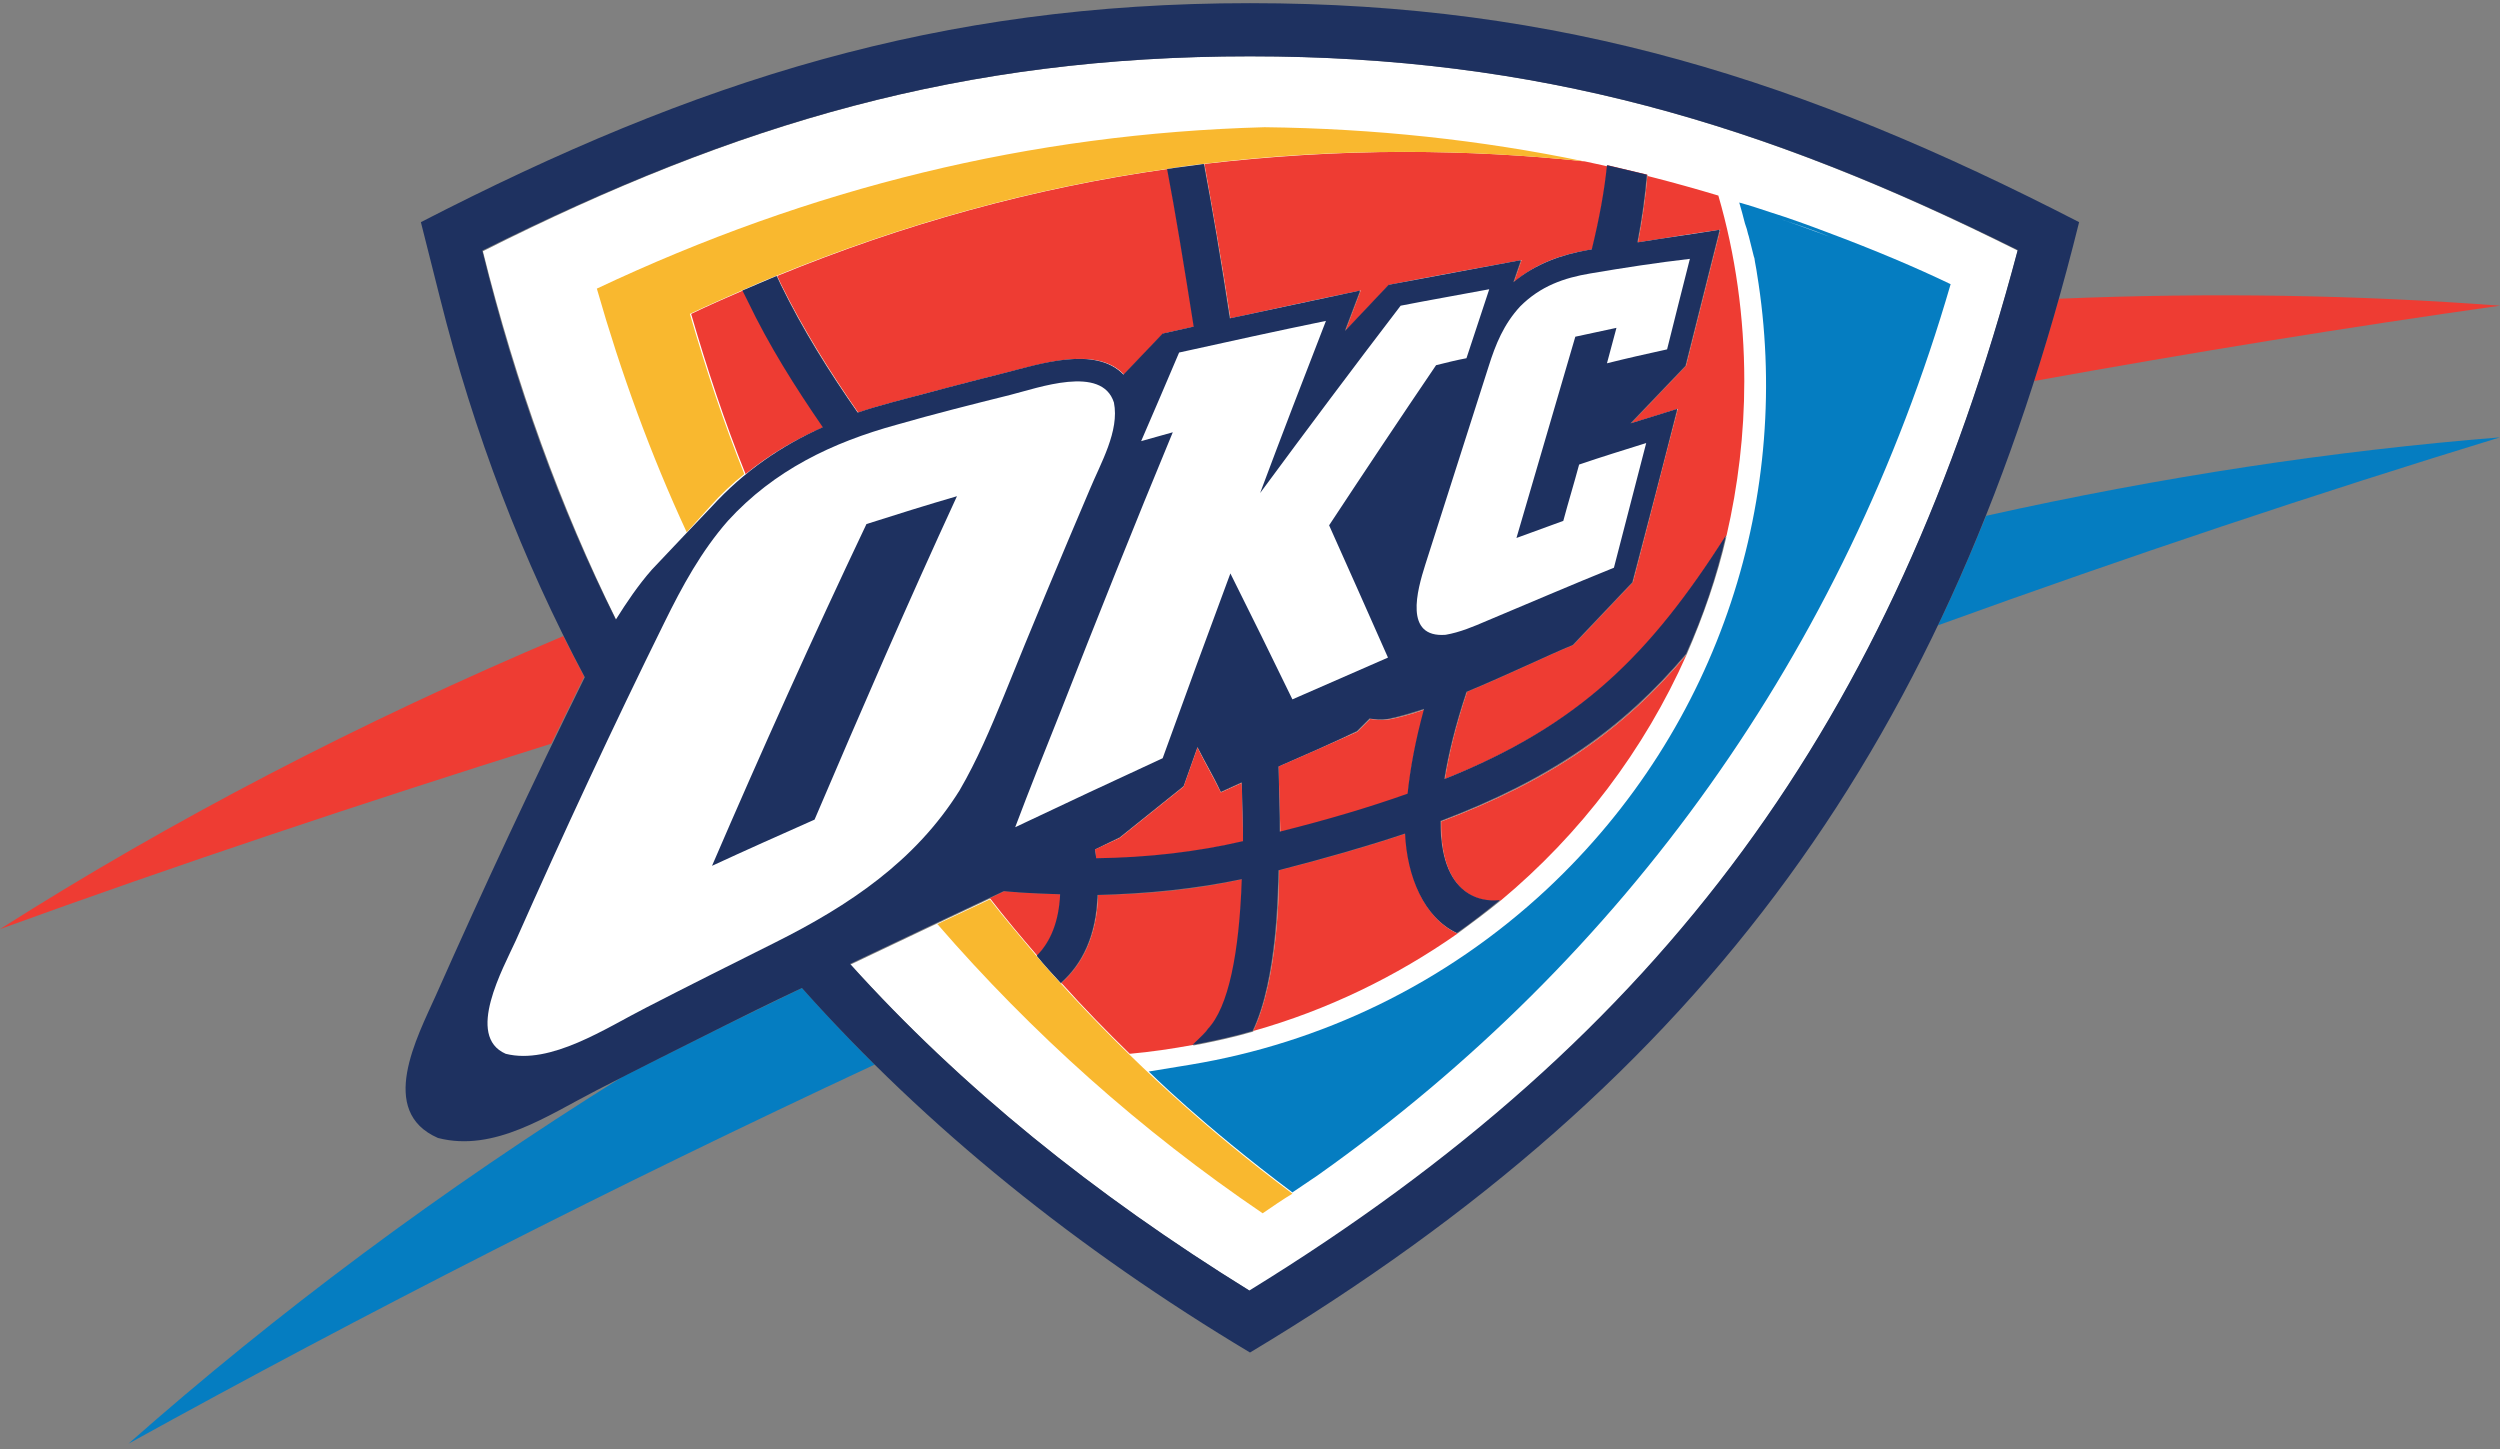 <svg width="395" height="229" viewBox="0 0 395 229" fill="none" xmlns="http://www.w3.org/2000/svg">
<rect x="0" y="0" width="395" height="229" fill="#808080" stroke="none"/>
<path d="M313.801 81.5C341.601 75.3 368.801 71.2 395.001 69.1C365.901 78 336.301 87.9 306.201 98.8C308.901 93.2 311.401 87.4 313.801 81.5ZM20.301 228.1C43.501 207.6 69.701 188 98.401 170.1L114.601 162C116.801 160.9 121.201 158.8 126.701 156.1C130.401 160.2 134.201 164.3 138.201 168.2C97.001 187.4 57.601 207.5 20.301 228.1Z" fill="#057DC1"/>
<path d="M325.3 47.2C349.3 46.2 372.6 46.6 395 48.3C370.9 51.7 346.3 55.7 321.4 60.2C322.7 56 324 51.7 325.3 47.2ZM0 146.8C26.9 129.7 56.8 114.1 89 100.5C90.1 102.7 91.2 104.8 92.3 106.9C90.6 110.4 88.8 114 87.1 117.5C57.2 126.9 28.1 136.6 0 146.8Z" fill="#EE3C33"/>
<path d="M173.001 134.2L176.901 132.4L187.001 124.3L189.201 118.1C190.701 121 191.401 122.2 192.901 125.2L196.201 123.7C196.301 126.9 196.401 130 196.401 133C189.101 134.7 181.301 135.6 173.201 135.7L173.001 134.2ZM202.001 121.1C206.201 119.3 210.401 117.4 214.501 115.6L216.501 113.6C217.301 113.7 218.301 113.8 219.301 113.7C220.901 113.4 222.901 112.9 225.101 112.1C223.701 117.2 222.801 121.6 222.501 125.5C216.601 127.6 209.901 129.6 202.301 131.5C202.201 128.2 202.101 124.7 202.001 121.1ZM197.501 8.9C242.901 8.9 278.601 19.5 318.801 39.6C299.101 113.8 263.101 163.6 197.501 204C172.901 188.8 151.901 171.8 134.401 152.4C142.201 148.7 151.001 144.5 158.701 140.9C161.801 141.2 164.801 141.3 167.601 141.4C167.401 145.7 166.101 148.8 163.901 151.1C165.201 152.5 166.401 154 167.701 155.4C171.101 152.4 173.301 147.9 173.501 141.5C181.501 141.4 189.201 140.6 196.301 139C195.901 150.7 194.301 159.3 190.901 162.7C190.801 162.8 190.701 162.9 190.701 163C189.901 163.9 189.101 164.6 188.501 165.2C191.701 164.6 194.901 163.9 198.001 163C202.001 154.7 202.101 140.2 202.101 137.6C209.501 135.7 216.201 133.8 222.101 131.8C222.301 138.6 225.101 145.1 230.301 147.5C232.601 145.8 234.901 144.1 237.101 142.3C235.801 142.5 227.501 143.1 227.701 129.8C245.201 123.2 256.501 115.3 266.501 103.4C269.101 97.4 271.301 91.2 272.801 84.7C260.801 103.6 249.801 114.6 228.301 123.2C228.901 119.4 230.001 114.8 231.801 109.4C238.101 106.8 244.601 103.6 248.601 102L258.001 92.1C260.401 83 262.701 73.8 265.101 64.7L257.701 67L266.401 57.9C268.201 50.7 270.001 43.6 271.801 36.4C267.501 37 263.101 37.7 258.801 38.4C259.501 34.8 260.001 31.3 260.301 27.7L254.001 26.2C253.601 30.2 252.801 34.6 251.601 39.5L251.001 39.6C246.901 40.3 242.801 41.6 239.201 44.7L240.401 41.2C233.401 42.5 226.501 43.7 219.501 45.1L212.601 52.4L212.801 51.8L215.001 46C208.101 47.4 201.301 48.9 194.401 50.4C193.001 41.1 191.501 32.8 190.301 26C188.401 26.2 186.401 26.5 184.501 26.8C185.801 33.7 187.201 42.2 188.701 51.7L183.801 52.8L177.601 59.3C173.301 54.7 164.501 57.6 158.901 59C152.901 60.5 146.901 62.1 140.901 63.7C139.101 64.2 137.301 64.7 135.601 65.3C131.101 58.8 126.901 52.1 123.401 45L122.801 43.7C121.001 44.4 119.201 45.2 117.401 46L118.201 47.6C121.601 54.6 125.701 61.2 130.101 67.6C123.601 70.5 117.701 74.5 112.501 80.2C112.501 80.2 104.101 89 103.101 90.1C100.901 92.6 99.001 95.3 97.401 98C88.601 80.2 81.601 60.9 76.301 39.7C116.401 19.5 152.101 8.9 197.501 8.9Z" fill="white"/>
<path d="M172.999 134.2L176.899 132.4L186.999 124.3L189.199 118.1C190.699 121.1 191.399 122.2 192.899 125.2L196.199 123.7C196.299 126.9 196.399 130 196.399 133C189.099 134.7 181.299 135.6 173.199 135.7L172.999 134.2ZM201.999 121.1C206.199 119.3 210.399 117.4 214.499 115.6L216.499 113.6C217.299 113.7 218.299 113.8 219.299 113.7C220.899 113.4 222.899 112.9 225.099 112.1C223.699 117.2 222.799 121.6 222.499 125.5C216.599 127.6 209.899 129.6 202.299 131.5C202.199 128.2 202.099 124.7 201.999 121.1ZM122.799 43.6C142.799 35.4 163.299 29.7 184.499 26.7C185.799 33.6 187.199 42.1 188.699 51.6L183.799 52.7L177.599 59.2C173.299 54.6 164.499 57.5 158.899 58.9C152.899 60.4 146.899 62 140.899 63.6C139.099 64.1 137.299 64.6 135.599 65.2C131.099 58.7 126.899 52 123.399 44.9L122.799 43.6ZM117.799 74.9C114.499 66.7 111.699 58.2 109.199 49.6C111.899 48.3 114.599 47.1 117.399 45.9L118.199 47.5C121.599 54.5 125.699 61.1 130.099 67.5C125.699 69.4 121.599 71.8 117.799 74.9ZM163.899 151C161.299 148 158.799 145 156.399 141.9L158.699 140.8C161.799 141.1 164.799 141.2 167.599 141.3C167.399 145.7 166.099 148.8 163.899 151ZM188.499 165.1C185.199 165.7 181.899 166.2 178.499 166.5C174.799 162.9 171.199 159.2 167.699 155.3C171.099 152.3 173.299 147.8 173.499 141.4C181.499 141.3 189.199 140.5 196.299 138.9C195.899 150.6 194.299 159.2 190.899 162.6C190.799 162.7 190.699 162.8 190.699 162.9C189.899 163.8 189.199 164.6 188.499 165.1ZM230.299 147.5C220.599 154.3 209.699 159.6 197.999 162.9C201.999 154.6 202.099 140.1 202.099 137.5C209.499 135.6 216.199 133.7 222.099 131.7C222.399 138.6 225.099 145.1 230.299 147.5ZM266.499 103.4C259.799 118.5 249.699 131.8 237.099 142.3C235.799 142.5 227.499 143.1 227.699 129.8C245.199 123.2 256.499 115.3 266.499 103.4ZM221.999 24C231.599 24 241.099 24.5 250.399 25.5C257.499 27 264.499 28.8 271.499 30.9C274.199 40.2 275.599 50.1 275.599 60.2C275.599 68.6 274.599 76.8 272.799 84.6C260.799 103.5 249.799 114.5 228.299 123.1C228.899 119.3 229.999 114.7 231.799 109.3C238.099 106.7 244.599 103.5 248.599 101.9L257.999 92C260.399 82.9 262.699 73.7 265.099 64.6L257.699 66.9L266.399 57.8C268.199 50.6 269.999 43.5 271.799 36.3C267.499 36.9 263.099 37.6 258.799 38.3C259.499 34.7 259.999 31.2 260.299 27.6L253.999 26.1C253.599 30.1 252.799 34.5 251.599 39.4L250.999 39.5C246.899 40.2 242.799 41.5 239.199 44.6L240.399 41.1C233.399 42.4 226.499 43.6 219.499 45L212.599 52.3L212.799 51.7L214.999 45.9C208.099 47.3 201.299 48.8 194.399 50.3C192.999 41 191.499 32.7 190.299 25.9C200.599 24.7 211.199 24 221.999 24Z" fill="#EE3C33"/>
<path d="M108.501 84.1C102.801 71.8 98.101 58.9 94.301 45.6C128.001 29.7 162.801 21.1 199.801 20.1C217.101 20.3 233.901 22.1 250.301 25.5C241.001 24.5 231.501 24 221.901 24C211.101 24 200.601 24.6 190.101 25.9C188.201 26.1 186.201 26.4 184.301 26.7C163.101 29.7 142.701 35.4 122.601 43.6C120.801 44.3 119.001 45.1 117.201 45.9C114.501 47.1 111.701 48.3 109.001 49.6C111.501 58.2 114.301 66.7 117.601 74.9C115.701 76.4 113.901 78.1 112.201 80L108.501 84.1ZM199.501 191.7C180.201 178.6 163.001 163.2 148.101 146L156.401 142.1C158.801 145.2 161.401 148.2 163.901 151.2C165.101 152.6 166.401 154.1 167.701 155.5C178.701 167.6 190.901 178.7 204.201 188.6C202.701 189.5 201.101 190.6 199.501 191.7Z" fill="#F9B82F"/>
<path d="M172.999 134.2L173.199 135.6C181.299 135.5 189.099 134.6 196.399 132.9C196.399 129.9 196.299 126.8 196.199 123.6L192.899 125.1C191.499 122.1 190.699 121 189.199 118L186.999 124.2L176.899 132.3L172.999 134.2ZM201.999 121.1C202.099 124.7 202.199 128.1 202.199 131.4C209.799 129.5 216.499 127.5 222.399 125.4C222.799 121.5 223.599 117.1 224.999 112C222.799 112.7 220.799 113.3 219.199 113.6C218.099 113.7 217.199 113.7 216.399 113.5L214.399 115.5C210.299 117.5 206.099 119.3 201.999 121.1ZM197.499 8.9C151.999 8.9 116.399 19.5 76.199 39.6C81.399 60.8 88.399 80.1 97.299 97.9C98.999 95.2 100.799 92.5 102.999 90C103.999 88.9 112.399 80.1 112.399 80.1C117.599 74.4 123.499 70.4 129.999 67.5C125.599 61.1 121.499 54.6 118.099 47.5L117.299 45.9C119.099 45.1 120.899 44.4 122.699 43.6L123.299 44.9C126.799 52.1 130.999 58.8 135.499 65.2C137.199 64.6 138.999 64.1 140.799 63.6C146.799 62 152.799 60.4 158.799 58.9C164.299 57.5 173.099 54.6 177.499 59.2L183.699 52.7L188.599 51.6C187.099 42.1 185.699 33.5 184.399 26.7C186.299 26.4 188.299 26.2 190.199 25.9C191.499 32.7 192.899 41.1 194.299 50.3C201.199 48.8 207.999 47.4 214.899 45.9L212.699 51.7L212.499 52.3L219.399 45C226.299 43.7 233.299 42.4 240.299 41.1L239.099 44.6C242.699 41.6 246.899 40.2 250.899 39.5L251.499 39.4C252.699 34.5 253.499 30.1 253.899 26.1L260.199 27.6C259.899 31.1 259.399 34.7 258.699 38.3C262.999 37.6 267.399 37 271.699 36.3C269.899 43.5 268.099 50.6 266.299 57.8L257.599 66.9L264.999 64.6C262.699 73.7 260.299 82.9 257.899 92L248.499 101.9C244.599 103.5 237.999 106.7 231.699 109.3C229.899 114.7 228.799 119.3 228.199 123.1C249.699 114.5 260.699 103.4 272.699 84.6C271.199 91.1 269.099 97.3 266.399 103.3C256.399 115.1 244.999 123.1 227.599 129.7C227.499 143 235.699 142.4 236.999 142.2C234.799 144 232.499 145.8 230.199 147.4C224.999 145 222.299 138.5 221.999 131.7C215.999 133.7 209.399 135.6 201.999 137.5C201.899 140 201.899 154.6 197.899 162.9C194.799 163.8 191.599 164.5 188.399 165.1C188.999 164.5 189.799 163.8 190.599 162.9C190.699 162.8 190.699 162.7 190.799 162.6C194.099 159.2 195.799 150.6 196.199 138.9C189.099 140.4 181.399 141.2 173.399 141.4C173.199 147.8 170.999 152.3 167.599 155.3C166.299 153.9 164.999 152.5 163.799 151C165.999 148.8 167.299 145.6 167.499 141.3C164.699 141.2 161.699 141.1 158.599 140.8C150.899 144.4 142.099 148.6 134.299 152.3C151.799 171.7 172.699 188.6 197.399 203.9C263.099 163.5 299.099 113.7 318.799 39.5C278.599 19.5 242.899 8.9 197.499 8.9ZM66.499 35.1C109.999 12.7 148.199 0.5 197.499 0.5C246.799 0.5 284.999 12.7 328.499 35.1C308.299 116.5 269.699 170.4 197.499 213.7C170.299 197.4 146.499 178.3 126.699 156.1C121.199 158.7 116.799 160.9 114.599 162C107.799 165.4 100.999 168.8 94.199 172.3C86.599 176.2 78.099 182.1 69.199 179.8C59.599 175.6 65.899 163.9 68.899 157.2C76.399 140.3 84.199 123.6 92.399 107C82.599 88.6 74.899 68.6 69.499 47L66.499 35.1Z" fill="#1E3160"/>
<path d="M251.3 43.2C247.1 43.9 243.4 45.2 240.2 48.4C237.6 51.2 236.3 54.4 235.2 57.9C231.9 68.3 228.5 78.8 225.2 89.2C223.9 93.3 221.8 100.8 228.4 100.3C230.7 99.9 232.8 99 234.9 98.1C241.6 95.3 248.3 92.4 255 89.7C256.7 83.1 258.4 76.6 260.1 70C256.6 71.1 253 72.2 249.5 73.4C248.7 76.4 247.8 79.3 247 82.3C244.5 83.2 242.1 84.1 239.6 85L248.9 53.2C251.1 52.7 253.2 52.3 255.4 51.8C254.9 53.7 254.4 55.5 253.9 57.4C257.1 56.6 260.2 55.9 263.4 55.2C264.6 50.4 265.8 45.6 267 40.9C261.8 41.5 256.6 42.3 251.3 43.2ZM221.3 48.3C213.8 58.1 206.4 68 199.1 77.9C202.5 68.8 206 59.7 209.5 50.7C201.7 52.3 194 54 186.3 55.7C184.3 60.4 182.3 65.1 180.3 69.7C182 69.2 183.6 68.8 185.3 68.3C179.2 83 173.3 97.8 167.5 112.6C165.1 118.6 162.7 124.6 160.4 130.7C168.2 127 175.9 123.4 183.7 119.8C187.2 110.1 190.8 100.3 194.4 90.6C197.7 97.2 201 103.9 204.2 110.5C209.2 108.3 214.3 106.1 219.3 103.9C216.2 96.9 213.1 89.9 210 83C215.6 74.5 221.2 66.1 226.9 57.7C228.5 57.3 230.1 56.9 231.7 56.6C232.9 53 234.1 49.3 235.3 45.7C230.5 46.6 225.9 47.4 221.3 48.3ZM128.7 129.5C123.3 131.9 117.9 134.3 112.5 136.8C120.3 118.7 128.4 100.7 136.9 82.8C141.6 81.3 146.4 79.8 151.2 78.4C143.4 95.3 136 112.4 128.7 129.5ZM141.7 67.1C131.5 69.9 122.3 74.3 115 82.3C110.8 87.1 107.8 92.6 105 98.3C96.8 114.9 89 131.7 81.5 148.6C79.5 153 73.5 163.7 79.9 166.5C87 168.3 95.8 162.4 102.1 159.2C108.9 155.7 115.7 152.3 122.5 148.9C134.1 143.1 144.6 136.1 151.6 124.9C154.4 120.1 156.5 115.1 158.6 110C163 99.1 167.6 88.1 172.2 77.3C173.9 73.2 176.9 68.1 176 63.6C174.1 57.6 164 61.3 159.6 62.4C153.6 63.9 147.6 65.4 141.7 67.1Z" fill="white"/>
<path d="M280.1 34.2C283.1 35.2 286.1 36.3 289.1 37.4C286.1 36.2 283.1 35.2 280.1 34.2ZM279.6 33.5C282.8 34.5 285.8 35.6 288.7 36.7C296.2 39.5 302.8 42.3 308.2 44.9C291.4 102.7 256.9 151.2 208.2 185.7L204.2 188.4C189.9 177.7 181.5 169.3 181.5 169.3L188.2 168.2C208.6 164.8 228.2 155.6 244.4 140.5C272 114.7 283.3 77.9 277.6 43.2C277.5 42.4 277.3 41.6 277.2 40.8L277.1 40.5L277 40.1L276.9 39.7L276.8 39.3L276.7 38.9L276.6 38.5L276.5 38.1L276.4 37.7L276.3 37.3L276.2 37L276.1 36.6L276 36.2L275.9 35.9L275.8 35.6L275.7 35.3C275.4 34.1 275.1 33 274.8 32C276.6 32.5 278.1 33 279.6 33.5Z" fill="#057DC1"/>
</svg>

